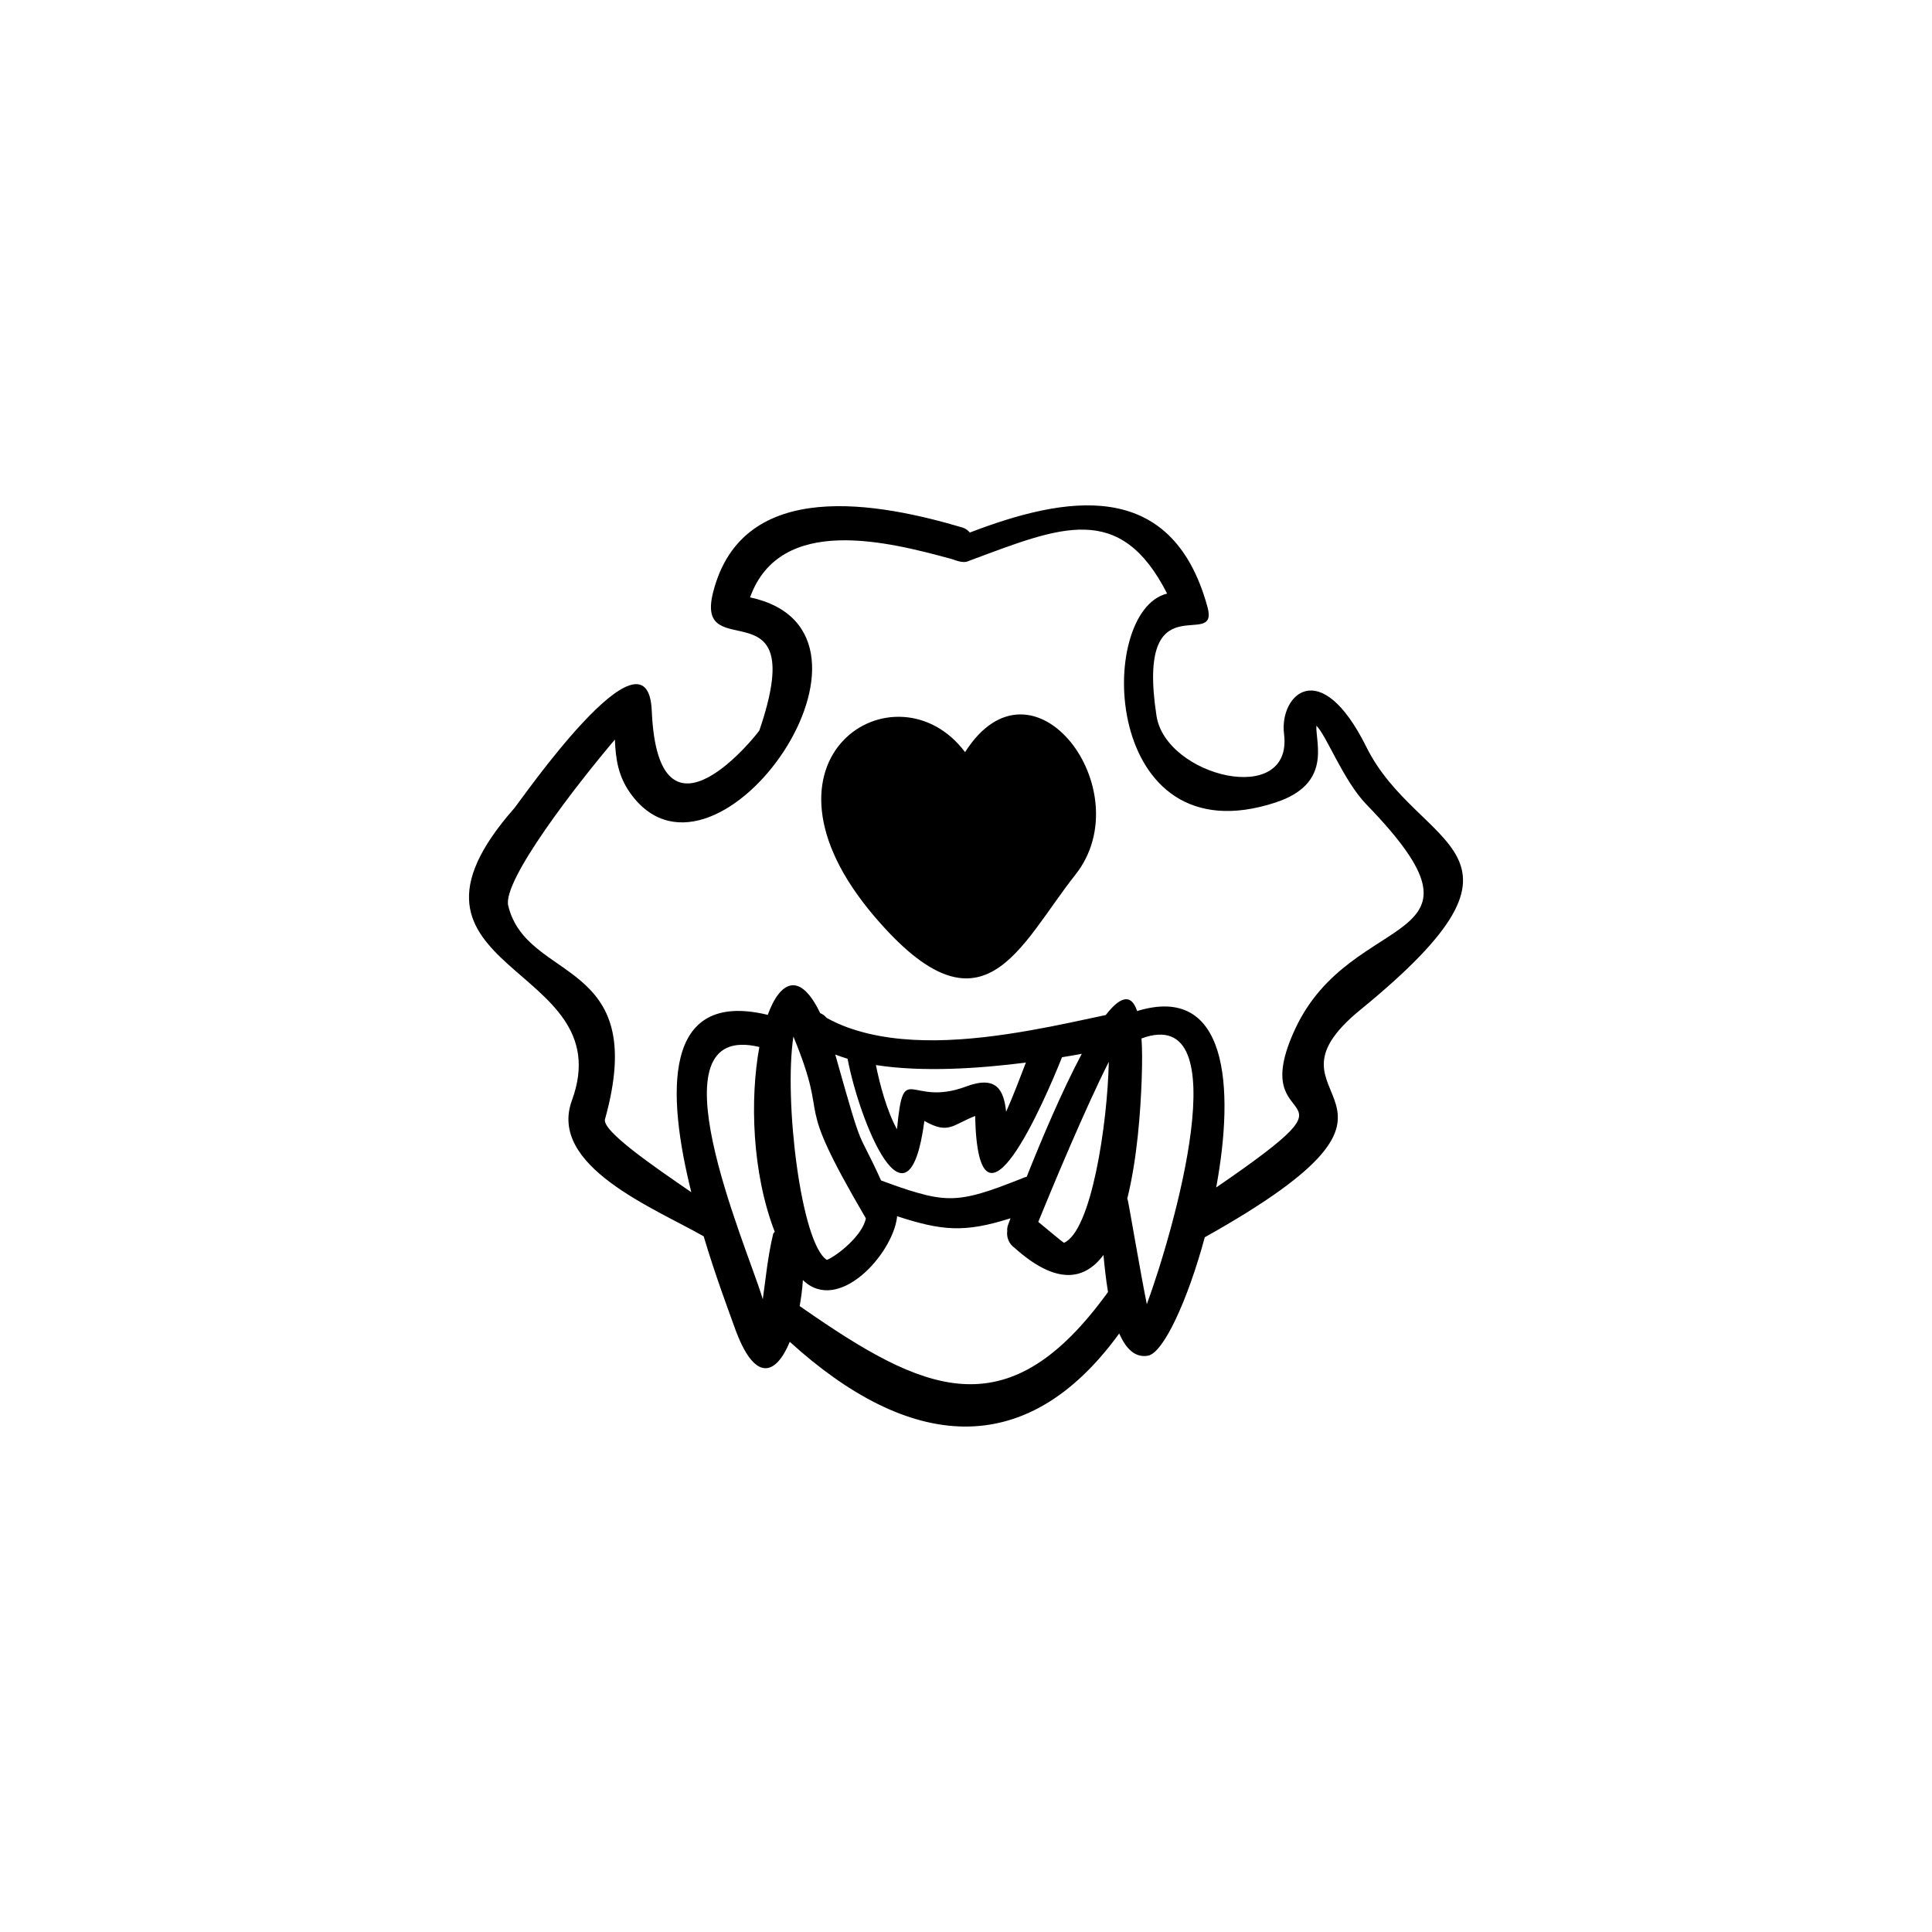<?xml version="1.0" encoding="UTF-8"?>
<!-- Uploaded to: ICON Repo, www.svgrepo.com, Generator: ICON Repo Mixer Tools -->
<svg fill="#000000" width="800px" height="800px" version="1.1" viewBox="144 144 512 512" xmlns="http://www.w3.org/2000/svg">
 <path d="m401.01 285.13c24.887-9.523 53.453-15.062 62.977 19.699 3.324 12.043-19.094-7.559-13.504 28.867 2.469 16.121 36.223 24.383 33.805 4.836-1.309-10.328 9.574-21.211 21.816 3.426 13.703 27.66 50.883 26.801-1.562 69.625-30.48 24.887 26.902 22.168-41.262 60.305-4.535 16.777-10.984 30.684-15.062 31.387-3.426 0.605-5.844-1.863-7.609-5.894-24.938 34.359-55.973 30.684-87.309 2.215-3.527 8.566-9.219 11.387-14.66-3.93-1.762-4.887-5.09-13.754-8.16-24.031-12.949-7.406-41.312-18.59-34.914-36.023 13.453-36.676-53.656-33.805-15.266-77.434 1.309-1.461 35.367-50.836 36.426-25.797 1.715 39.852 28.465 5.492 28.516 5.188 13.602-39.801-17.23-16.676-12.293-36.477 7.758-31.086 44.535-23.68 66.148-17.281 0.754 0.25 1.41 0.707 1.914 1.309zm-23.527 171.7c3.828 1.41 6.953 2.519 9.672 3.273 6.449 1.863 10.578 1.914 16.828 0.102 3.023-0.855 6.551-2.215 11.035-3.981 0.301-0.152 0.707-0.301 1.059-0.352 3.828-9.621 9.32-22.672 14.609-32.598-1.613 0.301-3.375 0.605-5.238 0.906-4.434 11.082-22.219 52.699-23.023 15.566-5.945 2.316-7.055 4.988-13.453 1.309-4.281 32.293-17.18 0.203-20.355-16.473-1.109-0.352-2.215-0.707-3.273-1.109l0.25 0.855c7.508 26.652 5.289 17.887 11.891 32.496zm34.309 10.027c-12.191 3.879-18.188 3.324-30.078-0.555v0.352c-1.258 9.875-15.617 25.645-24.938 16.574-0.152 2.316-0.453 4.637-0.855 6.902l0.957 0.656c31.691 22.016 53.555 32.145 79.602-2.82 0.402-0.504 0.754-1.059 1.16-1.562-0.555-3.273-0.906-6.648-1.211-9.824-4.988 6.699-12.445 8.062-23.527-1.863-1.512-1.059-2.215-2.82-1.965-4.535-0.051-0.402 0-0.805 0.102-1.258zm-48.719-53.102c1.715 0.957 3.527 1.762 5.391 2.469 14.461 5.289 32.496 3.68 48.719 0.805 7.152-1.258 13.906-2.769 19.852-4.031 3.629-4.684 6.699-5.996 8.312-1.059 23.98-7.356 25.895 20.051 20.957 46.754 43.074-29.523 7.004-12.191 20.957-42.066 15.062-32.293 56.023-21.109 18.844-59.449-6.098-6.297-10.629-18.391-13.25-20.859-0.25 4.586 4.231 15.418-10.832 20.355-45.996 15.113-47.812-50.734-28.719-55.367-12.496-24.484-28.164-17.734-51.992-8.867l-0.906 0.352c-1.211 0.453-2.922-0.203-4.231-0.656-16.523-4.484-45.395-12.043-53.402 10.176 42.672 9.117-8.566 82.422-31.285 52.496-3.727-4.887-4.332-9.723-4.535-14.812-9.926 11.688-29.875 37.332-28.266 44.031 4.988 20.555 37.633 13.602 25.645 56.578-0.855 3.125 13.199 12.695 22.871 19.348-6.449-25.895-7.859-53.809 20.254-47.004 3.324-9.07 8.566-11.586 13.906-0.453 0.656 0.25 1.258 0.707 1.715 1.258zm52.801 11.84c-12.645 1.613-27.508 2.57-39.75 0.656 1.008 4.988 2.871 12.141 5.594 17.027 1.762-18.793 3.223-5.691 18.289-11.336 8.211-3.074 10.027 1.059 10.629 6.699 1.863-4.18 3.727-9.117 5.238-13.047zm-16.121-82.273c18.035-28.312 46.754 10.277 29.27 32.445-14.965 18.895-24.434 44.988-53.305 11.082-35.82-42.02 5.844-67.762 24.031-43.527zm-54.512 78.141c-29.523-7.106-3.527 52.445 0.605 65.898l0.301 0.957c0.805-5.594 1.258-11.035 2.769-17.383 0.152-0.203 0.25-0.352 0.402-0.504-6.047-15.566-6.602-35.266-4.082-48.969zm28.215 45.395c-20.203-34.512-8.918-23.227-19.195-48.164-2.57 16.828 2.016 54.863 8.867 59.199 2.922-1.211 9.574-6.648 10.328-11.035zm69.273-5.188c0.102 0.152 0.152 0.402 0.203 0.605 0.555 2.769 3.223 18.539 4.988 27.355 6.953-18.844 24.688-80.004-1.41-70.434 0.203 2.871 0.203 6.449 0.051 10.781-0.301 8.363-1.16 21.008-3.828 31.691zm-23.578 6.144c1.965 1.613 6.348 5.289 6.801 5.543 7.254-3.074 11.539-31.387 11.891-47.961-6.195 12.242-14.965 33.25-18.691 42.422z" fill-rule="evenodd"/>
</svg>